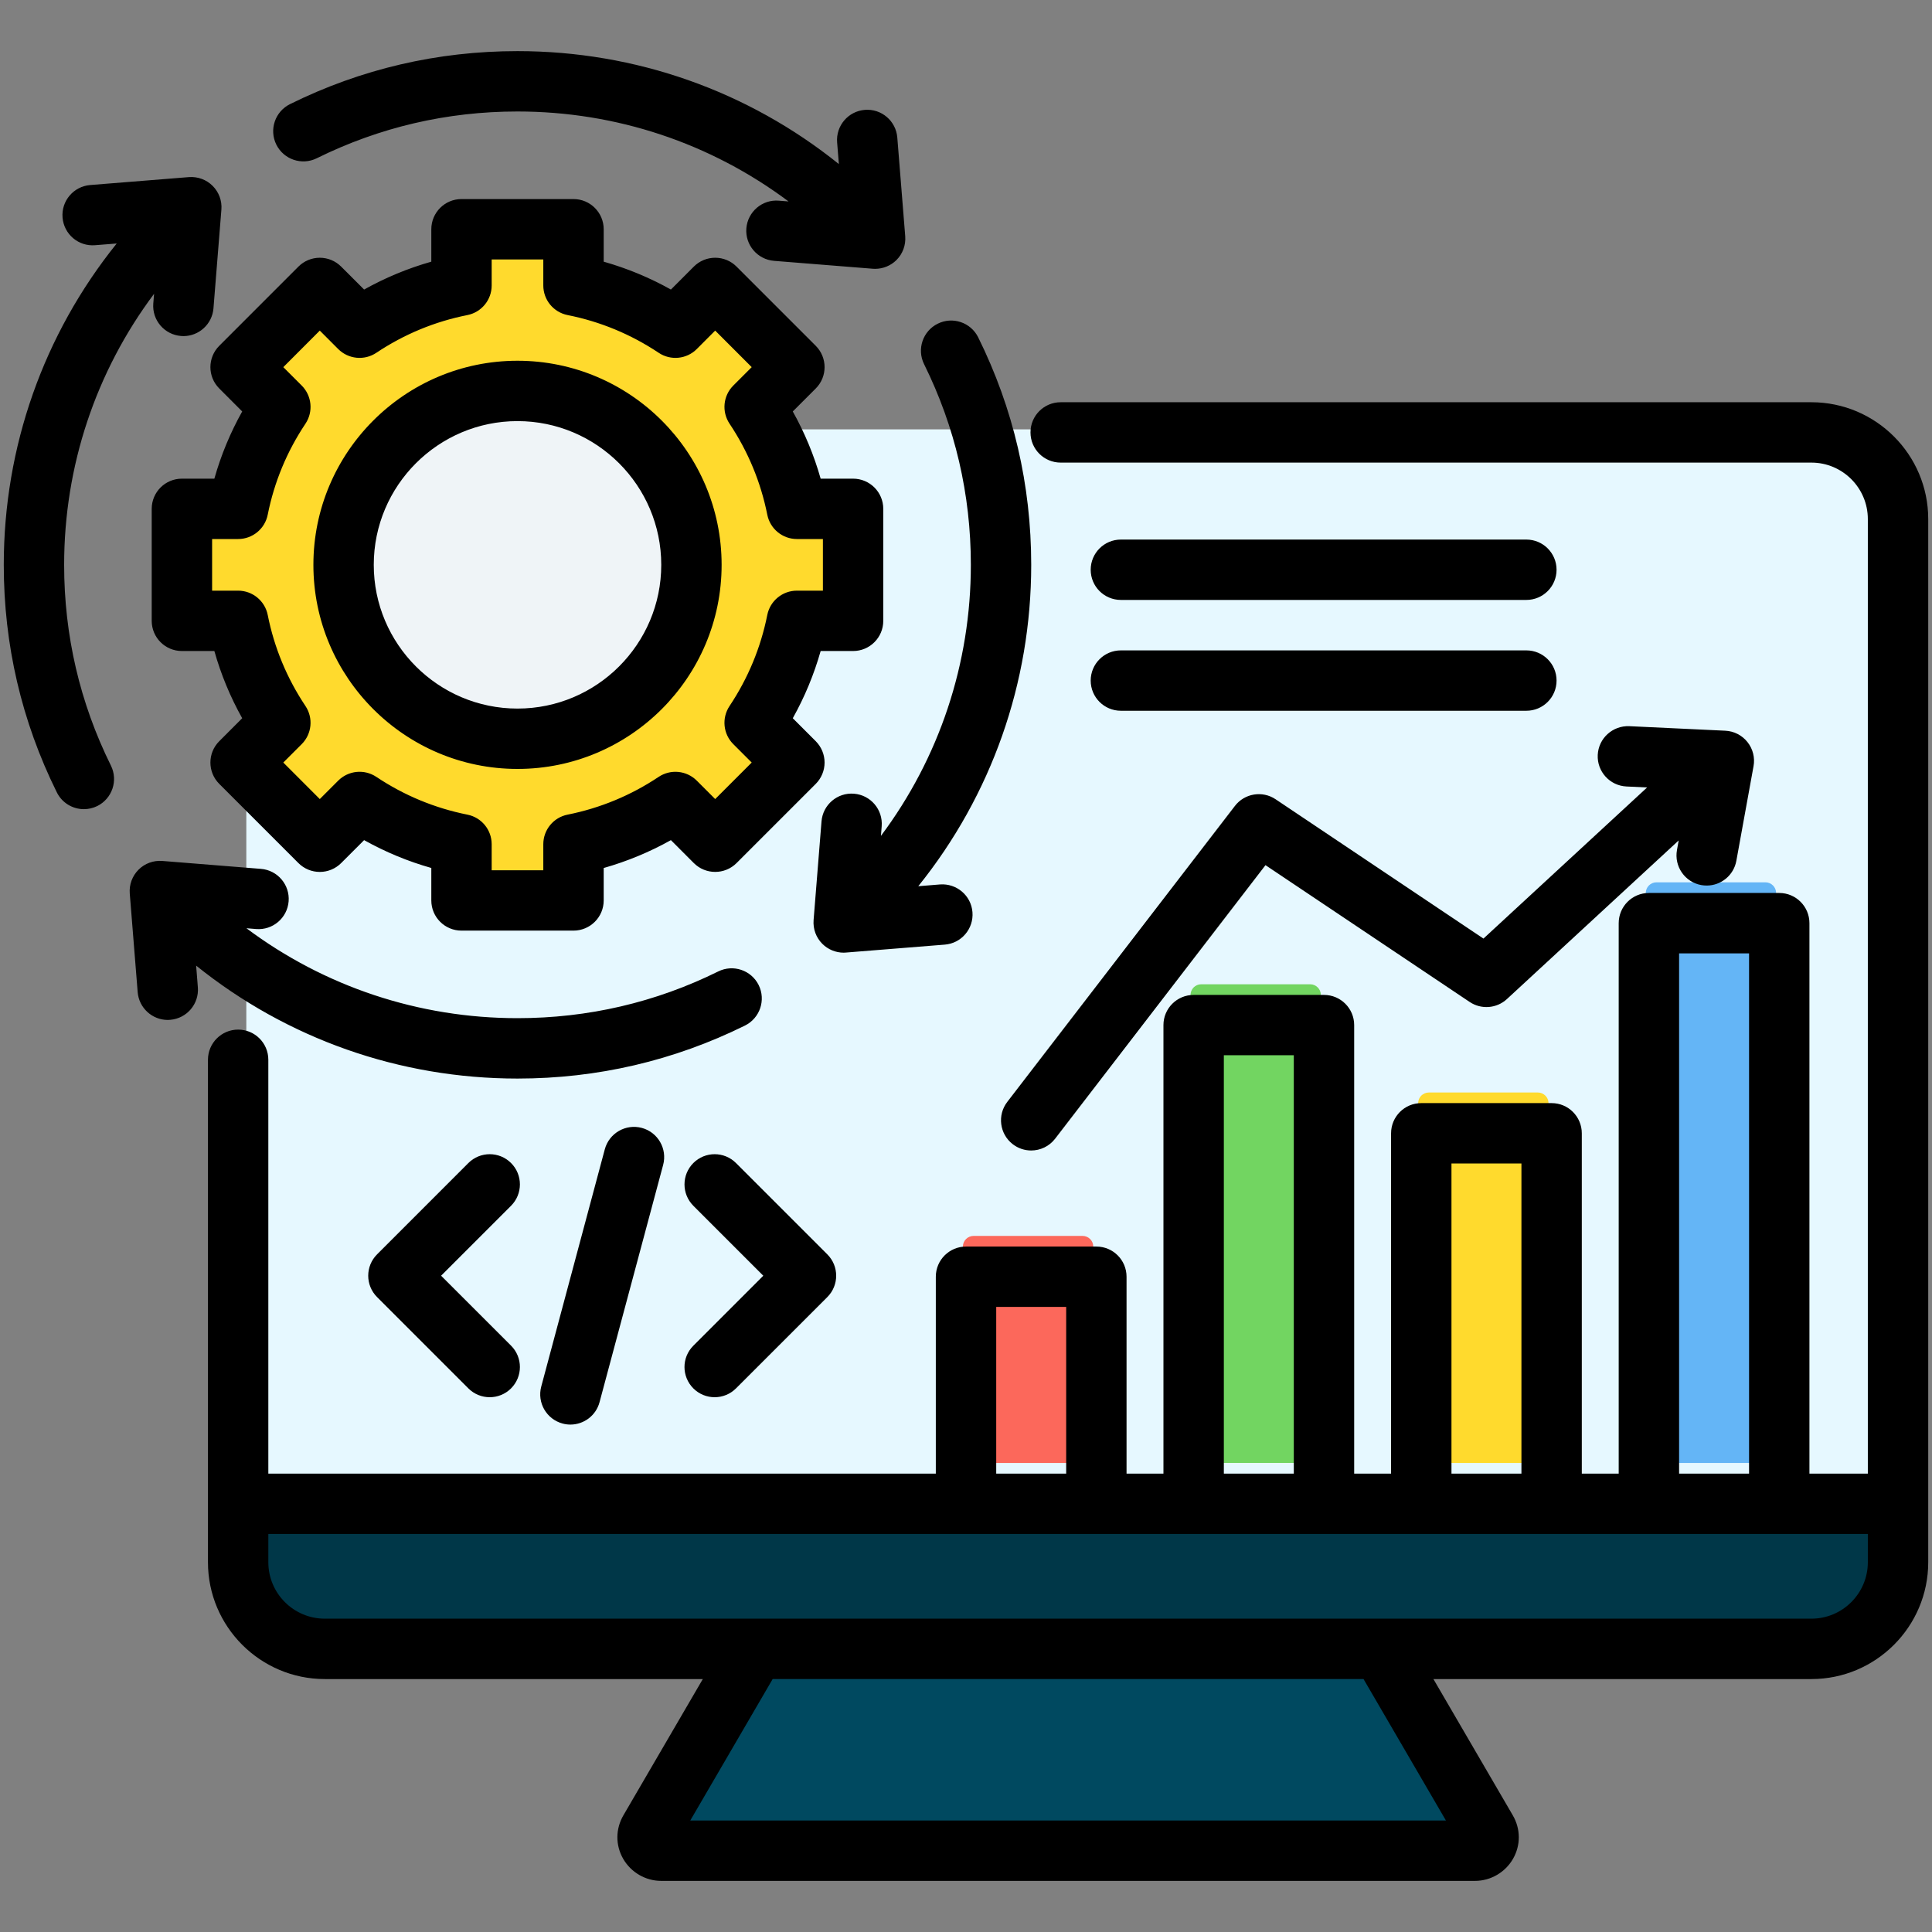 <svg width="61" height="61" viewBox="0 0 61 61" fill="none" xmlns="http://www.w3.org/2000/svg">
<rect x="0" y="0" width="61" height="61" fill="#808080" stroke="none"/>
<path fill-rule="evenodd" clip-rule="evenodd" d="M42.537 50.018L24.579 50.248L20.589 57.094C20.414 57.395 20.651 57.725 20.951 57.725H46.298C46.599 57.725 46.836 57.395 46.66 57.094L42.537 50.018Z" fill="#004960"/>
<path fill-rule="evenodd" clip-rule="evenodd" d="M56.773 13.556C58.257 13.556 59.471 14.77 59.471 16.254V47.693C59.471 49.177 58.257 50.392 56.773 50.392H10.476C8.992 50.392 7.777 49.178 7.777 47.693V16.254C7.777 14.77 8.992 13.556 10.476 13.556H56.773Z" fill="#E6F8FF"/>
<path fill-rule="evenodd" clip-rule="evenodd" d="M59.471 46.921H7.777V48.741C7.777 50.225 8.992 51.44 10.476 51.44H56.773C58.257 51.44 59.471 50.225 59.471 48.741V46.921H59.471Z" fill="#003748"/>
<path fill-rule="evenodd" clip-rule="evenodd" d="M14.472 7.141H18.008V8.915C19.179 9.149 20.268 9.61 21.227 10.249L22.482 8.994L24.983 11.495L23.727 12.75C24.367 13.709 24.828 14.798 25.061 15.969H26.836V19.505H25.061C24.828 20.676 24.367 21.765 23.728 22.724L24.983 23.979L22.482 26.48L21.227 25.224C20.268 25.864 19.179 26.325 18.008 26.558V28.333H14.472V26.558C13.301 26.325 12.212 25.864 11.253 25.224L9.998 26.48L7.497 23.979L8.753 22.724C8.113 21.765 7.652 20.676 7.419 19.505H5.645V15.969H7.419C7.652 14.798 8.113 13.709 8.753 12.75L7.498 11.495L9.998 8.994L11.253 10.249C12.212 9.609 13.301 9.149 14.472 8.915L14.472 7.141Z" fill="#FFDA2D"/>
<path d="M16.241 23.228C19.273 23.228 21.732 20.769 21.732 17.736C21.732 14.704 19.273 12.245 16.241 12.245C13.208 12.245 10.749 14.704 10.749 17.736C10.749 20.769 13.208 23.228 16.241 23.228Z" fill="#EFF4F7"/>
<path fill-rule="evenodd" clip-rule="evenodd" d="M30.739 39.022H34.181C34.366 39.022 34.518 39.173 34.518 39.359V45.853C34.518 46.039 34.366 46.191 34.181 46.191H30.739C30.554 46.191 30.402 46.039 30.402 45.853V39.359C30.402 39.173 30.554 39.022 30.739 39.022Z" fill="#FC685B"/>
<path fill-rule="evenodd" clip-rule="evenodd" d="M37.926 31.077H41.367C41.553 31.077 41.704 31.229 41.704 31.414V45.853C41.704 46.039 41.553 46.19 41.367 46.19H37.926C37.74 46.19 37.589 46.039 37.589 45.853V31.414C37.589 31.229 37.74 31.077 37.926 31.077Z" fill="#72D561"/>
<path fill-rule="evenodd" clip-rule="evenodd" d="M45.114 34.494H48.555C48.74 34.494 48.892 34.645 48.892 34.831V45.853C48.892 46.039 48.74 46.19 48.555 46.19H45.114C44.928 46.19 44.776 46.039 44.776 45.853V34.831C44.776 34.645 44.928 34.494 45.114 34.494Z" fill="#FFDA2D"/>
<path fill-rule="evenodd" clip-rule="evenodd" d="M52.3 27.858H55.741C55.927 27.858 56.078 28.01 56.078 28.196V45.853C56.078 46.039 55.927 46.191 55.741 46.191H52.3C52.114 46.191 51.963 46.039 51.963 45.853V28.196C51.963 28.01 52.114 27.858 52.3 27.858Z" fill="#64B5F6"/>
<path fill-rule="evenodd" clip-rule="evenodd" d="M20.264 35.612C20.772 35.748 21.074 36.271 20.938 36.78L18.93 44.271C18.816 44.698 18.431 44.979 18.01 44.979C17.928 44.979 17.846 44.969 17.763 44.946C17.255 44.81 16.953 44.287 17.089 43.778L19.096 36.286C19.233 35.778 19.756 35.476 20.264 35.612ZM21.891 42.489L24.1 40.279L21.891 38.07C21.519 37.697 21.519 37.094 21.891 36.721C22.263 36.349 22.866 36.349 23.238 36.721L26.122 39.605C26.494 39.977 26.494 40.58 26.122 40.953L23.238 43.836C23.052 44.022 22.808 44.115 22.564 44.115C22.321 44.115 22.077 44.022 21.891 43.836C21.519 43.463 21.518 42.861 21.891 42.489ZM16.136 38.07L13.927 40.279L16.136 42.487C16.509 42.861 16.508 43.463 16.136 43.836C15.95 44.022 15.706 44.115 15.462 44.115C15.218 44.115 14.974 44.022 14.788 43.836L11.905 40.953C11.533 40.58 11.533 39.977 11.905 39.605L14.788 36.721C15.161 36.349 15.764 36.349 16.136 36.721C16.509 37.094 16.508 37.697 16.136 38.07ZM11.801 17.834C11.801 15.332 13.837 13.296 16.339 13.296C18.842 13.296 20.878 15.332 20.878 17.834C20.878 20.337 18.842 22.372 16.339 22.372C13.837 22.372 11.801 20.337 11.801 17.834ZM22.784 17.834C22.784 14.28 19.893 11.39 16.339 11.39C12.786 11.39 9.895 14.28 9.895 17.834C9.895 21.388 12.786 24.278 16.339 24.278C19.893 24.278 22.784 21.388 22.784 17.834ZM11.881 24.528C12.759 25.114 13.726 25.515 14.757 25.721C15.203 25.809 15.524 26.201 15.524 26.655V27.477H17.154V26.655C17.154 26.201 17.475 25.809 17.921 25.721C18.952 25.515 19.92 25.114 20.797 24.528C21.175 24.277 21.678 24.326 22 24.648L22.581 25.229L23.734 24.076L23.153 23.495C22.831 23.174 22.782 22.67 23.034 22.292C23.619 21.414 24.02 20.447 24.226 19.416C24.315 18.971 24.706 18.649 25.161 18.649H25.982V17.019H25.161C24.706 17.019 24.315 16.698 24.226 16.251C24.02 15.221 23.619 14.254 23.034 13.377C22.782 12.998 22.831 12.495 23.153 12.173L23.734 11.592L22.581 10.438L22 11.02C21.679 11.342 21.175 11.392 20.797 11.139C19.919 10.554 18.952 10.153 17.921 9.948C17.475 9.859 17.154 9.468 17.154 9.013V8.192H15.524V9.013C15.524 9.468 15.203 9.859 14.758 9.948C13.726 10.153 12.758 10.554 11.882 11.139C11.504 11.392 11 11.342 10.678 11.02L10.097 10.438L8.945 11.592L9.526 12.173C9.847 12.495 9.897 12.998 9.645 13.377C9.059 14.254 8.658 15.221 8.453 16.251C8.364 16.698 7.972 17.019 7.518 17.019H6.697V18.649H7.518C7.973 18.649 8.364 18.971 8.453 19.416C8.658 20.448 9.059 21.415 9.645 22.292C9.897 22.67 9.847 23.174 9.526 23.495L8.945 24.076L10.097 25.229L10.678 24.648C11 24.326 11.503 24.276 11.881 24.528ZM14.571 29.383H18.107C18.634 29.383 19.061 28.956 19.061 28.43V27.406C19.801 27.196 20.51 26.902 21.183 26.526L21.907 27.251C22.279 27.622 22.883 27.622 23.255 27.251L25.756 24.75C25.934 24.572 26.035 24.329 26.035 24.076C26.035 23.823 25.934 23.581 25.756 23.402L25.031 22.677C25.407 22.005 25.701 21.295 25.911 20.555H26.935C27.461 20.555 27.888 20.129 27.888 19.602V16.066C27.888 15.539 27.461 15.113 26.935 15.113H25.911C25.701 14.373 25.407 13.663 25.031 12.991L25.756 12.266C26.128 11.894 26.128 11.291 25.756 10.918L23.255 8.417C23.077 8.238 22.834 8.138 22.581 8.138C22.329 8.138 22.086 8.238 21.907 8.417L21.183 9.142C20.51 8.766 19.801 8.472 19.061 8.262V7.239C19.061 6.712 18.634 6.285 18.107 6.285H14.571C14.044 6.285 13.618 6.712 13.618 7.239V8.262C12.878 8.472 12.168 8.766 11.496 9.142L10.771 8.417C10.592 8.238 10.35 8.138 10.097 8.138C9.844 8.138 9.602 8.238 9.423 8.417L6.923 10.918C6.55 11.291 6.55 11.894 6.923 12.266L7.647 12.991C7.271 13.663 6.977 14.373 6.768 15.113H5.743C5.217 15.113 4.79 15.539 4.79 16.066V19.602C4.79 20.129 5.217 20.555 5.743 20.555H6.768C6.977 21.296 7.271 22.005 7.647 22.677L6.923 23.402C6.55 23.774 6.55 24.378 6.923 24.75L9.423 27.251C9.602 27.43 9.844 27.53 10.097 27.53C10.35 27.53 10.592 27.43 10.771 27.251L11.496 26.526C12.168 26.901 12.878 27.196 13.618 27.405V28.43C13.618 28.956 14.044 29.383 14.571 29.383ZM6.247 31.173C6.29 31.697 5.898 32.157 5.374 32.199C5.348 32.201 5.322 32.203 5.296 32.203C4.805 32.203 4.387 31.823 4.347 31.326L4.097 28.209C4.075 27.931 4.176 27.657 4.374 27.459C4.571 27.262 4.845 27.161 5.124 27.183L8.239 27.433C8.764 27.475 9.155 27.935 9.113 28.459C9.071 28.984 8.612 29.375 8.087 29.333L7.781 29.308C10.242 31.15 13.221 32.147 16.339 32.147C18.564 32.147 20.697 31.651 22.677 30.672C23.148 30.438 23.72 30.631 23.954 31.102C24.187 31.574 23.994 32.146 23.522 32.38C21.277 33.49 18.86 34.054 16.339 34.054C12.614 34.054 9.064 32.797 6.193 30.488L6.247 31.173ZM8.724 4.565C8.491 4.093 8.684 3.522 9.156 3.288C11.401 2.177 13.818 1.614 16.339 1.614C20.064 1.614 23.615 2.871 26.486 5.18L26.431 4.496C26.389 3.971 26.78 3.512 27.305 3.469C27.83 3.426 28.289 3.818 28.331 4.343L28.581 7.459C28.603 7.738 28.503 8.012 28.305 8.21C28.126 8.388 27.883 8.488 27.631 8.488C27.606 8.488 27.58 8.487 27.555 8.485L24.439 8.236C23.915 8.193 23.523 7.734 23.565 7.209C23.608 6.685 24.067 6.292 24.591 6.336L24.897 6.36C22.436 4.519 19.457 3.52 16.339 3.52C14.114 3.52 11.982 4.017 10.001 4.997C9.53 5.23 8.958 5.037 8.724 4.565ZM3.502 24.172C3.736 24.644 3.542 25.215 3.071 25.45C2.935 25.516 2.791 25.548 2.649 25.548C2.298 25.548 1.96 25.353 1.794 25.017C0.682 22.772 0.119 20.355 0.119 17.834C0.119 14.11 1.376 10.558 3.685 7.688L3.001 7.742C2.476 7.785 2.017 7.394 1.975 6.868C1.932 6.344 2.324 5.884 2.848 5.842L5.964 5.592C6.243 5.571 6.517 5.671 6.714 5.869C6.912 6.066 7.013 6.341 6.99 6.618L6.74 9.735C6.7 10.233 6.283 10.612 5.791 10.612C5.766 10.612 5.74 10.61 5.714 10.608C5.189 10.566 4.798 10.107 4.84 9.582L4.865 9.276C3.024 11.736 2.025 14.716 2.025 17.834C2.025 20.059 2.522 22.192 3.502 24.172ZM29.176 11.497C28.943 11.025 29.136 10.453 29.608 10.22C30.079 9.986 30.651 10.179 30.885 10.651C31.996 12.895 32.559 15.313 32.559 17.834C32.559 21.56 31.302 25.11 28.993 27.981L29.677 27.925C30.204 27.885 30.662 28.275 30.704 28.799C30.746 29.324 30.355 29.784 29.83 29.825L26.714 30.075C26.689 30.078 26.663 30.079 26.638 30.079C26.386 30.079 26.143 29.979 25.964 29.8C25.766 29.603 25.666 29.329 25.688 29.05L25.938 25.934C25.98 25.409 26.44 25.017 26.964 25.06C27.489 25.102 27.88 25.561 27.838 26.087L27.814 26.392C29.655 23.932 30.653 20.952 30.653 17.834C30.653 15.608 30.156 13.476 29.176 11.497ZM34.437 21.488C34.437 20.961 34.864 20.535 35.39 20.535H48.193C48.719 20.535 49.146 20.961 49.146 21.488C49.146 22.015 48.719 22.441 48.193 22.441H35.39C34.864 22.441 34.437 22.015 34.437 21.488ZM34.437 17.989C34.437 17.463 34.864 17.036 35.39 17.036H48.193C48.719 17.036 49.146 17.463 49.146 17.989C49.146 18.515 48.719 18.942 48.193 18.942H35.39C34.864 18.942 34.437 18.516 34.437 17.989ZM31.803 34.791C31.482 35.208 31.56 35.806 31.977 36.127C32.15 36.26 32.355 36.325 32.557 36.325C32.843 36.325 33.126 36.197 33.314 35.953L39.956 27.316L46.402 31.635C46.768 31.881 47.255 31.843 47.579 31.544L53.002 26.536L52.948 26.837C52.854 27.354 53.197 27.852 53.715 27.945C53.773 27.955 53.83 27.96 53.887 27.96C54.339 27.96 54.74 27.638 54.823 27.177L55.365 24.193C55.415 23.923 55.345 23.645 55.174 23.43C55.003 23.214 54.747 23.084 54.473 23.071L51.443 22.928C50.918 22.906 50.471 23.31 50.446 23.835C50.421 24.361 50.828 24.807 51.353 24.832L52.005 24.863L46.838 29.634L40.276 25.236C39.859 24.956 39.296 25.048 38.99 25.447L31.803 34.791ZM57.192 51.107H10.255C9.272 51.107 8.472 50.308 8.472 49.325V48.433H58.974V49.325C58.974 50.308 58.175 51.107 57.192 51.107ZM45.653 57.48H21.794L24.396 53.013H43.051L45.653 57.48ZM31.454 41.264H33.663V46.527H31.454V41.264ZM38.641 33.318H40.85V46.527H38.641V33.318ZM45.828 36.735H48.037V46.527H45.828V36.735ZM53.015 30.101H55.224V46.527H53.015V30.101ZM57.192 12.7H33.489C32.963 12.7 32.536 13.126 32.536 13.653C32.536 14.18 32.963 14.606 33.489 14.606H57.192C58.175 14.606 58.974 15.406 58.974 16.389V46.527H57.13V29.148C57.13 28.621 56.703 28.194 56.177 28.194H52.061C51.535 28.194 51.108 28.621 51.108 29.148V46.527H49.943V35.783C49.943 35.256 49.517 34.829 48.99 34.829H44.875C44.348 34.829 43.921 35.255 43.921 35.783V46.527H42.756V32.365C42.756 31.84 42.33 31.413 41.803 31.413H37.688C37.161 31.413 36.734 31.84 36.734 32.365V46.527H35.569V40.311C35.569 39.784 35.143 39.358 34.616 39.358H30.501C29.974 39.358 29.547 39.784 29.547 40.311V46.527H8.472V33.46C8.472 32.934 8.046 32.508 7.519 32.508C6.993 32.508 6.566 32.934 6.566 33.46V49.325C6.566 51.359 8.221 53.014 10.255 53.014H22.19L19.684 57.314C19.432 57.746 19.429 58.259 19.676 58.69C19.923 59.118 20.383 59.386 20.875 59.386H46.572C47.065 59.386 47.524 59.118 47.771 58.69C48.018 58.259 48.015 57.746 47.763 57.314L45.258 53.014H57.192C59.226 53.014 60.881 51.359 60.881 49.325V16.389C60.881 14.355 59.226 12.7 57.192 12.7Z" fill="black"/>
</svg>

